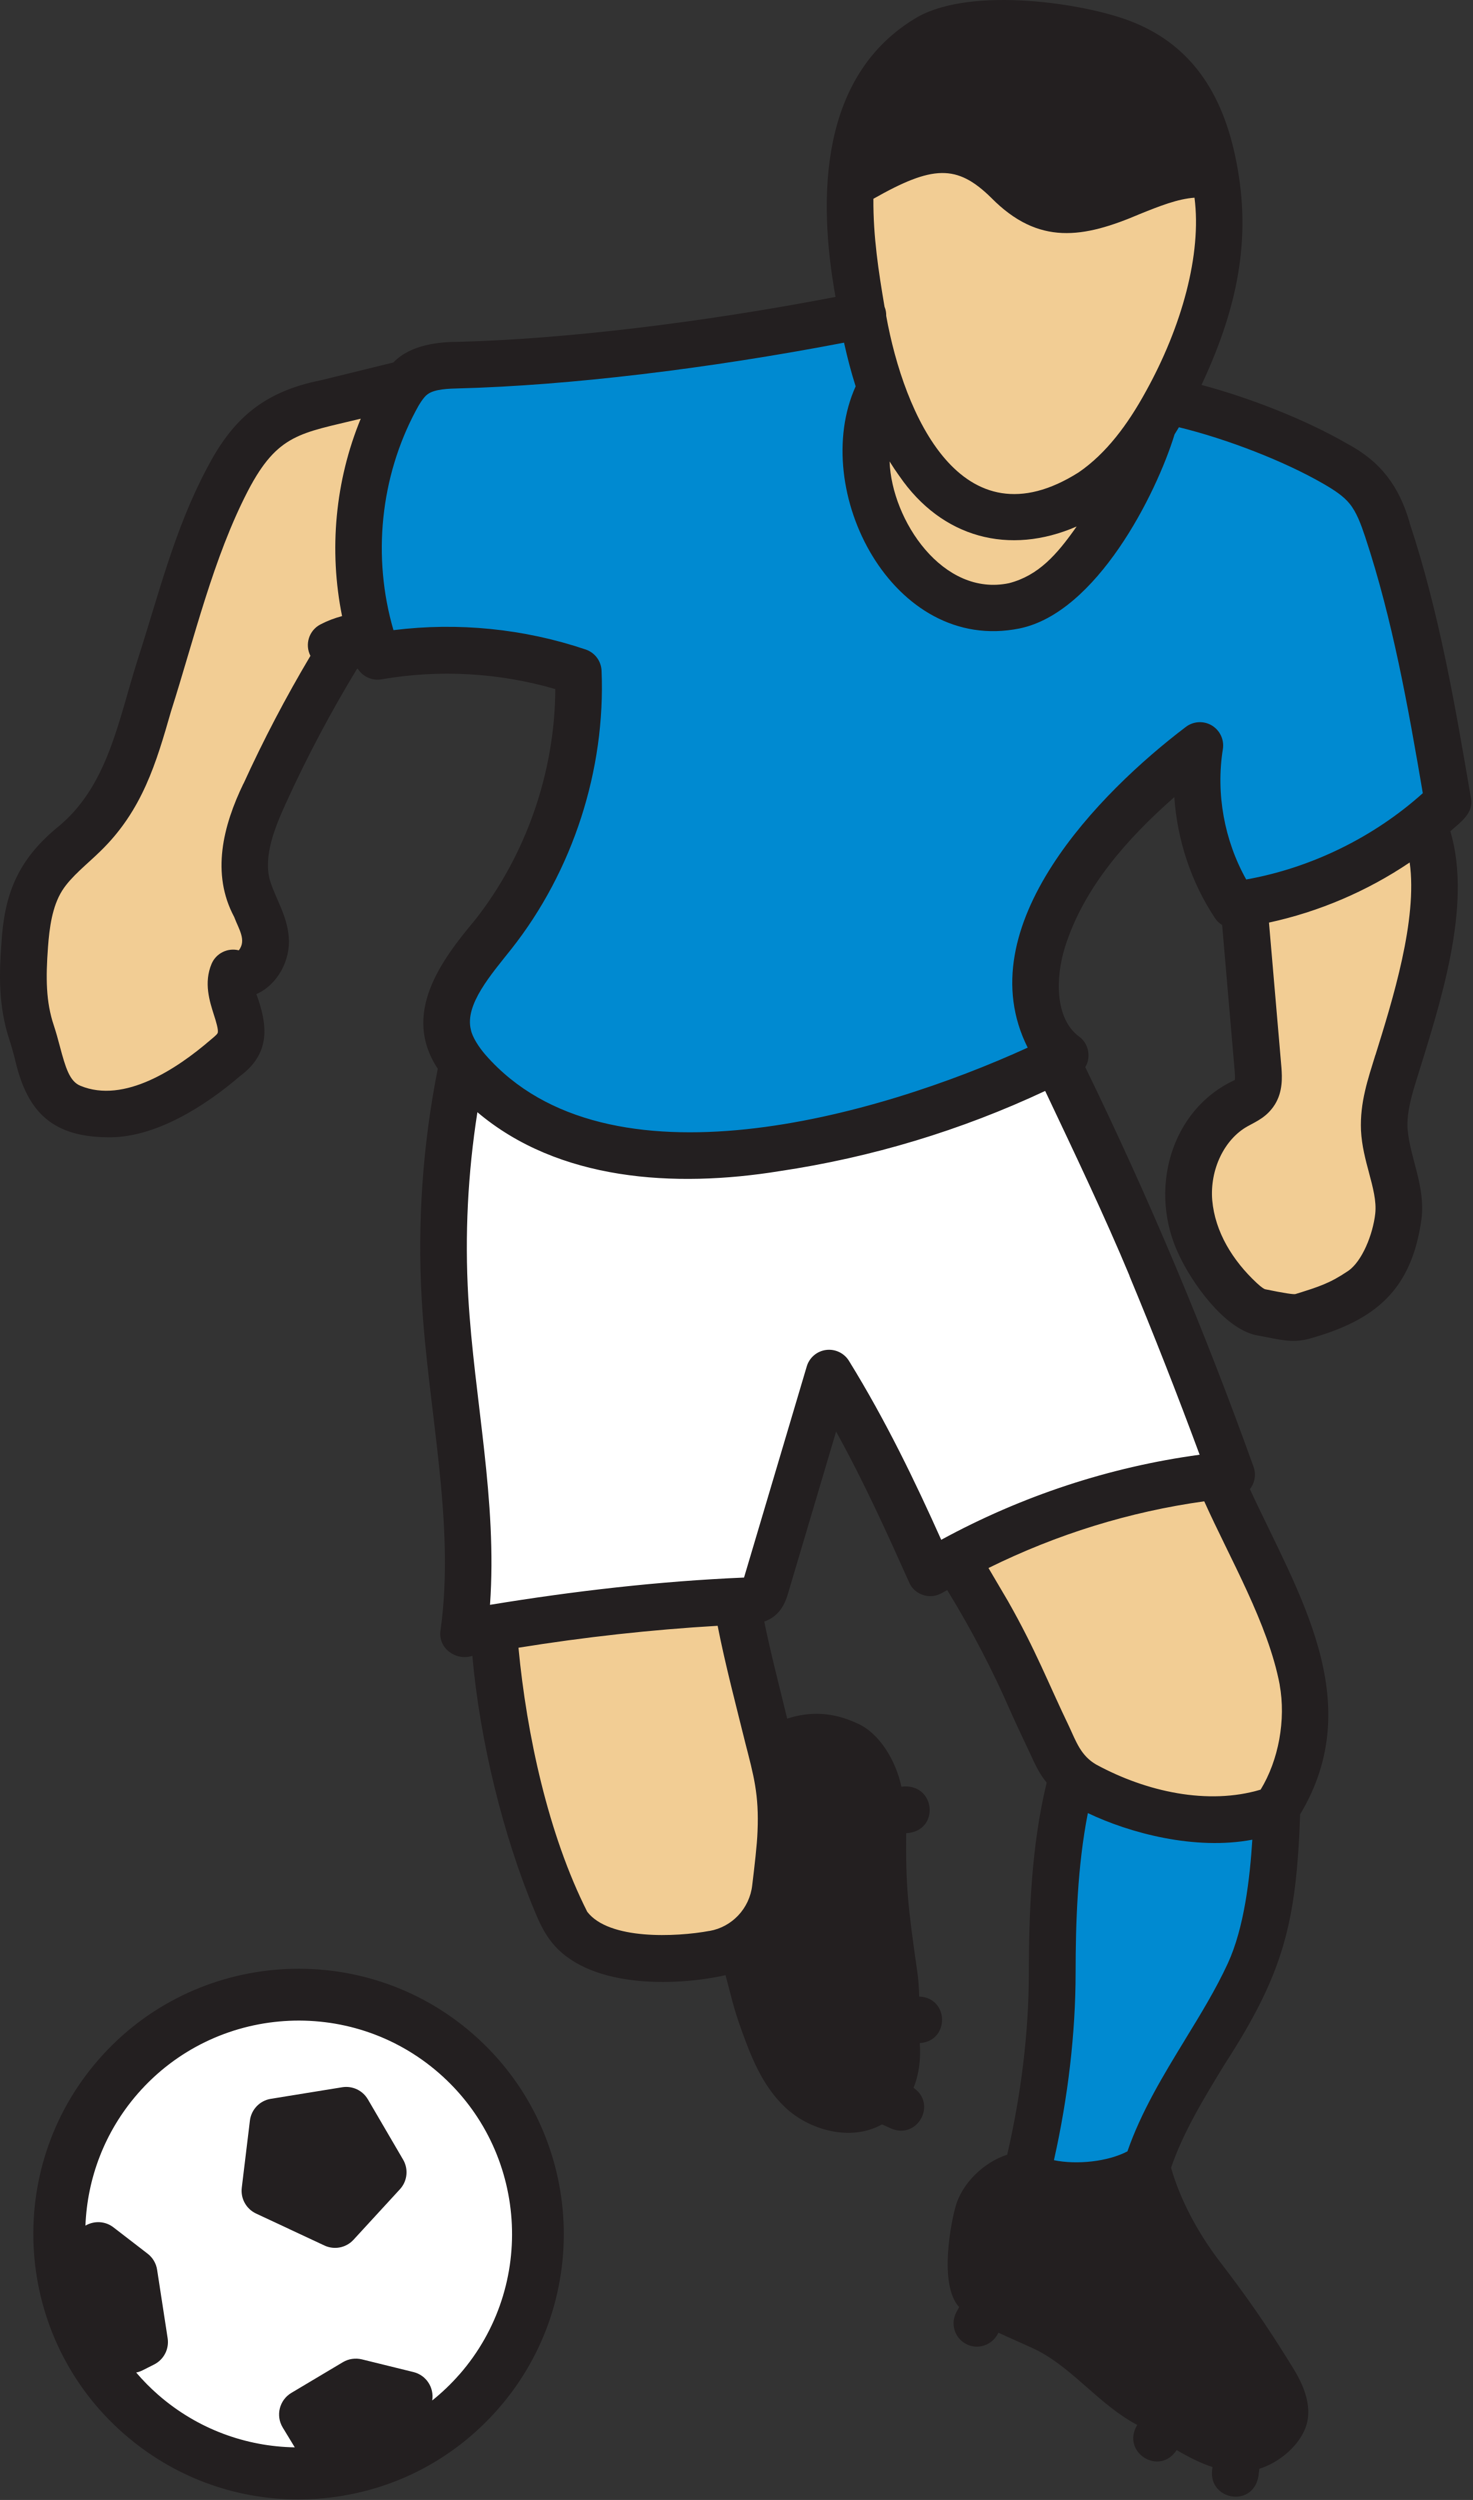 <?xml version="1.0" encoding="UTF-8" standalone="no"?>
<!DOCTYPE svg PUBLIC "-//W3C//DTD SVG 1.1//EN" "http://www.w3.org/Graphics/SVG/1.1/DTD/svg11.dtd">
<svg width="100%" height="100%" viewBox="0 0 284 482" version="1.1" xmlns="http://www.w3.org/2000/svg" xmlns:xlink="http://www.w3.org/1999/xlink" xml:space="preserve" xmlns:serif="http://www.serif.com/" style="fill-rule:evenodd;clip-rule:evenodd;stroke-linejoin:round;stroke-miterlimit:2;">
    <rect x="0" y="0" width="284" height="482" fill="#333333" stroke="none"/>
    <g transform="matrix(1,0,0,1,-110.347,-19.574)">
        <g id="uuid-8d55502e-4793-4023-9535-cadd3f0bbc99">
            <path d="M377.86,121.73C376.93,118.92 375.89,116.07 374,113.79C372.29,111.73 370,110.26 367.68,108.93C358.81,103.81 345.74,98.96 335.7,96.92L335.44,96.78C342.62,83.59 347.38,68.36 344.62,53.43C342.88,42.4 338.22,32.24 326.67,27.84C317.57,24.33 298.05,22.03 289.52,26.75C270.98,37.76 273.12,62.01 276.62,80.4C252.54,85.21 223.45,89.33 198.9,89.98C195.1,90.02 190.89,90.38 188.5,93.59L188.45,93.55L173.29,97.26C170.09,98.05 166.83,98.86 163.98,100.54C151.03,108.76 146.1,133.96 141.2,148.08C137.26,160.26 135.72,171.56 126.53,180.47C123.75,183.18 120.59,185.58 118.52,188.87C116.12,192.69 115.44,197.33 115.11,201.84C114.67,207.67 114.59,213.13 116.45,218.68C118.3,224.24 118.71,230.83 124.13,233.05C134.81,237.28 145.73,230.38 153.73,223.59C154.75,222.76 155.8,221.88 156.37,220.68C158.37,216.5 153.49,211.44 155.28,207.16C158.65,208.49 161.85,204.21 161.53,200.61C161.21,197 158.95,193.87 158.02,190.38C156.42,184.4 158.82,178.14 161.38,172.51C166.03,162.31 171.36,152.43 177.32,142.95L177.26,142.74C178.91,142.27 180.56,142.11 181.89,142.32C182.26,143.6 182.67,144.86 183.13,146.1C196.01,143.87 209.45,144.91 221.83,149.09C222.59,167.23 216.64,185.57 205.38,199.8C199.1,207.4 192.32,216.09 199.68,224.83L199.43,225.02C196.37,239.74 195.27,254.86 196.13,269.88C197.37,291.48 202.68,313.1 199.72,334.53C201.65,334.17 203.6,333.82 205.53,333.48C206.76,352.17 211.23,374.21 219.95,390.86C223.75,395.97 230.93,396.91 237.29,397.11C242.69,397.11 248.28,397.08 252.97,394.37L253.1,394.59C255.25,400.51 255.35,403.41 257.5,409.34C259.23,414.1 261.07,419.04 264.78,422.56C268.49,426.08 274.66,427.68 278.91,424.79C282.21,422.54 283.46,418.24 283.21,414.31C282.96,410.38 283.34,404.35 282.76,400.42C281.22,390.02 280.91,386.55 280.6,379.96C280.26,372.64 281.38,368.8 278.78,361.94C275.6,353.11 265.25,353.07 259.29,357.2L259.1,357.25C258.32,354.12 257.29,350.33 256.05,344.98C254.76,339.37 253.41,335.2 252.53,328.31C255.14,328.11 257.27,328.7 257.98,325.47C262.05,311.75 266.12,298.03 270.2,284.32C277.8,296.64 283.88,309.55 289.71,322.81C291.34,321.86 292.98,320.94 294.63,320.06L294.67,320.14C294.71,320.23 300.73,330.39 300.77,330.48C306.32,340.28 308.82,347.02 312.43,354.44C313.71,357.16 314.83,360.07 317.2,362.02L317.09,362.15C313.72,374.56 313.24,388.15 313.23,399.92C313.22,412.8 311.4,426.34 308.28,438.83C308.28,438.83 308.28,438.84 308.27,438.85L308.27,438.94C308.26,438.97 308.25,439 308.25,439.02C308.24,439 308.25,438.98 308.25,438.94C304.67,438.62 299.9,442.49 298.92,446.28C297.93,450.08 297.15,455.39 297.83,459.23C298.38,462.38 300.16,462.51 303.7,464.68C304.8,465.34 310.3,467.63 312.63,468.81C319.65,472.38 324.12,478.66 330.95,482.63C339.6,487.95 351,497.62 357.76,486.3C358.89,483.88 357.13,480.57 355.73,478.28C350.72,470.12 346.78,464.59 342.01,458.36C336.68,451.4 333.08,443.91 331.44,437.38C335.6,424.07 345.33,412.67 351.15,400.02C355.41,390.78 356.19,378.31 356.6,368.14L356.52,368.08C366.98,352.16 360.46,335.62 352.79,320.18L345.19,304.15C346.07,304.05 346.95,303.96 347.83,303.87C338.15,276.72 326.63,249.83 313.97,223.91C314.57,223.62 315.15,223.32 315.75,223.02C309.25,218.22 309,208.44 311.44,200.73C316.35,185.21 328.92,173.42 341.7,163.33C340.01,173.93 342.44,185.14 348.38,194.08C348.98,194 349.57,193.91 350.17,193.81C350.17,193.79 352.92,225.87 352.92,225.88C353.02,227.35 353.08,228.94 352.3,230.19C351.5,231.46 350.01,232.07 348.69,232.8C342.32,236.33 338.98,244.09 339.57,251.36C340.19,258.69 344.25,265.29 349.56,270.23C350.67,271.26 351.9,272.26 353.37,272.57C354.93,272.9 359.69,273.93 361.2,273.45C365.98,271.96 368.6,271.17 372.75,268.37C376.91,265.57 379.42,259.03 379.97,254.06C380.6,248.4 377.53,242.99 377.24,237.31C377.07,233.64 378.06,230.01 379.15,226.5C383.36,212.92 390.51,191.67 384.79,178.66L384.62,178.48C386.32,177.12 387.96,175.68 389.53,174.17C386.52,156.5 383.49,138.75 377.86,121.73Z" style="fill:rgb(242,205,148);fill-rule:nonzero;"/>
        </g>
        <g id="uuid-71a55e94-796a-4b56-859c-245cec7b87cf">
            <path d="M314.04,224.04L313.97,223.91C283.11,238.93 225.2,256.21 199.68,224.83L199.43,225.02C196.37,239.74 195.27,254.86 196.13,269.88C197.37,291.48 202.68,313.1 199.72,334.53C217.16,331.25 234.81,329.17 252.53,328.31C253.91,328.14 255.49,328.46 256.73,327.71C257.44,327.21 257.73,326.3 257.98,325.47C262.05,311.75 266.12,298.03 270.2,284.32C277.8,296.64 283.88,309.55 289.71,322.81C307.49,312.39 327.24,305.83 347.83,303.87C338.17,276.76 326.65,249.92 314.04,224.04Z" style="fill:white;fill-rule:nonzero;"/>
            <path d="M374,113.79C372.29,111.73 370,110.26 367.68,108.93C358.81,103.81 345.74,98.96 335.7,96.92L335.44,96.78C334.53,98.52 333.51,100.21 332.44,101.86L332.55,101.93C330.91,109.33 321.46,126.31 314.38,132.02C311.95,134 309.1,135.65 305.92,136.38C284.52,140.29 271.44,111.72 279.98,94.63L280.23,94.54C278.63,89.97 277.5,85.2 276.62,80.4C252.54,85.21 223.45,89.33 198.9,89.98C195.86,90.06 192.61,90.18 190.16,91.98C188.55,93.15 187.52,94.88 186.59,96.59C178.54,111.61 177.25,130.11 183.13,146.1C196.01,143.87 209.45,144.91 221.83,149.09C222.59,167.23 216.64,185.57 205.38,199.8C200.85,205.54 195.09,211.99 196.74,219.12C197.24,221.22 198.34,223.11 199.68,224.83C225.21,256.21 283.07,238.95 313.97,223.91C314.57,223.62 315.15,223.32 315.75,223.02C309.25,218.22 309,208.44 311.44,200.73C316.35,185.21 328.92,173.42 341.7,163.33C340.01,173.93 342.44,185.14 348.38,194.08C363.74,192 378.36,184.91 389.53,174.17C386.52,156.5 383.49,138.75 377.86,121.73C376.93,118.92 375.89,116.07 374,113.79Z" style="fill:rgb(0,138,209);fill-rule:nonzero;"/>
            <path d="M356.51,368.08C356.46,368.17 356.4,368.26 356.34,368.35C346.44,372.2 334.56,370.19 325.03,366.39C322.25,365.27 319.45,364.02 317.2,362.02L317.09,362.15C313.72,374.56 313.24,388.15 313.23,399.92C313.22,412.8 311.4,426.34 308.28,438.83L308.27,438.85C308.27,438.88 308.27,438.91 308.26,438.94C314.39,442.26 325.76,441.37 331.44,437.37C335.6,424.07 345.33,412.67 351.15,400.02C355.41,390.78 356.19,378.31 356.6,368.14L356.52,368.08L356.51,368.08Z" style="fill:rgb(0,138,209);fill-rule:nonzero;"/>
            <g>
                <path d="M342.01,458.36C336.68,451.4 333.08,443.91 331.44,437.38C325.76,441.37 314.39,442.26 308.26,438.94C308.25,438.97 308.24,439 308.24,439.02C308.23,439 308.24,438.98 308.25,438.94C304.67,438.62 299.9,442.49 298.92,446.28C297.93,450.08 297.15,455.39 297.83,459.23C298.38,462.38 300.16,462.51 303.7,464.68C304.8,465.34 310.3,467.63 312.63,468.81C319.65,472.38 324.12,478.66 330.95,482.63C337.78,486.61 346.43,494.31 353.39,490.59C359.12,487.35 359.2,483.69 355.73,478.28C350.72,470.12 346.78,464.59 342.01,458.36Z" style="fill:rgb(35,31,32);fill-rule:nonzero;"/>
                <path d="M310.01,58.62C320.97,64.25 332.77,51.01 344.52,53.45L344.62,53.43C342.88,42.4 338.22,32.24 326.67,27.84C317.57,24.33 298.05,22.03 289.52,26.75C279.6,32.24 274.77,44.18 274.31,55.23L274.43,55.23C282.3,50.33 291.58,45.75 299.54,50.44C303.27,52.63 306.22,56.65 310.01,58.62Z" style="fill:rgb(35,31,32);fill-rule:nonzero;"/>
                <path d="M282.76,400.42C281.22,390.02 280.91,386.55 280.6,379.96C280.26,372.64 281.38,368.8 278.78,361.94C275.6,353.1 265.25,353.07 259.29,357.2L259.1,357.25C261.59,365.64 261.16,374.03 259.85,383.57C259.32,388.11 256.72,392.08 252.97,394.37L253.1,394.59C255.25,400.51 255.35,403.41 257.5,409.34C259.23,414.1 261.07,419.04 264.78,422.56C268.49,426.08 274.66,427.68 278.91,424.79C282.21,422.54 283.46,418.24 283.21,414.31C282.96,410.38 283.34,404.35 282.76,400.42Z" style="fill:rgb(35,31,32);fill-rule:nonzero;"/>
            </g>
        </g>
        <g id="uuid-833c9444-e1cb-49ad-9a82-c4af9f930f23">
            <path d="M382.13,120.32C380.07,113.26 376.53,108.51 369.93,105.03C362.23,100.59 351.58,96.34 342,93.79C349.57,77.65 351.65,64.13 348.44,49.41C345.58,36.18 338.98,27.75 328.28,23.64C319.3,20.18 297.94,16.95 287.33,22.81C268.43,33.78 267.93,57.4 271.44,76.82C245.52,81.8 219.26,84.94 198.77,85.48C195.2,85.48 189.53,85.95 186.19,89.46L172.21,92.89C160.79,95.16 155,100.71 150.22,109.9C143.95,121.71 140.93,134.28 136.91,146.69C133.13,158.55 131.17,171.27 121.3,179.19C113.69,185.52 111.16,192.1 110.62,201.5C110.21,207.01 109.96,213.45 112.18,220.11C112.54,221.19 112.85,222.35 113.18,223.58C115.34,233.13 119.65,238.71 130.92,238.84C140.22,239.12 150.11,232.65 156.57,227.09C162.6,222.65 161.95,217.19 159.78,211.24C163.88,209.44 166.41,204.64 166.02,200.22C165.67,195.95 163.47,192.87 162.37,189.23C161.12,184.58 163.33,179.13 165.49,174.39C169.54,165.49 174.17,156.77 179.26,148.4C180.2,149.99 182.04,150.88 183.91,150.55C195.05,148.62 206.57,149.27 217.41,152.43C217.35,168.41 211.77,184.5 201.87,197.03C195.38,204.77 187.74,215.05 194.75,225.63C191.85,240.26 190.8,255.23 191.66,270.15C192.85,291.38 198.17,313.24 195.28,333.93C194.76,337.35 198.25,339.88 201.42,338.82C202.84,355.01 207.31,373.45 213.49,388.18C214.23,389.95 215.06,391.82 216.35,393.56C223.24,403 240.36,402.6 250.23,400.39C251.25,404.1 251.71,406.56 253.28,410.89C255,415.62 257.13,421.52 261.69,425.84C266.29,430.24 274.36,432.56 280.4,429.16L282.17,429.96C287.24,432.13 291.05,425.23 286.48,422.11C287.52,419.58 287.92,416.54 287.68,413.49C293.49,413.1 293.37,404.75 287.57,404.51C287.52,402.83 287.43,401.22 287.21,399.77C285.37,386.99 284.97,383.13 285.06,373.02C291.68,372.67 290.78,363.23 284.14,364.05C283.1,359.11 279.92,353.63 275.48,351.78C271.05,349.73 266.64,349.45 262.12,350.93C260.71,345.08 258.95,338.38 257.7,332.22C258.23,332.03 258.78,331.77 259.32,331.4C261.32,329.99 261.95,327.9 262.29,326.77L271.55,295.59C277.01,305.45 281.48,315.4 285.72,324.85C286.45,326.4 288.18,327.39 289.87,327.31C291.02,327.31 292.01,326.7 292.97,326.14C297.92,334.19 301.97,342.17 304.99,349.11C306.29,352.05 307.66,354.89 309.04,357.84C309.82,359.55 310.71,361.53 312.15,363.27C309.17,375.55 308.73,388.63 308.71,399.94C308.71,411.2 307.26,423.24 304.54,435C300.03,436.45 295.73,440.57 294.54,445.17C293.83,447.62 291.23,459.95 295.27,464.39L294.74,465.37C293.56,467.56 294.37,470.29 296.56,471.47C298.83,472.73 301.76,471.72 302.84,469.32C304.68,470.2 308.84,471.97 310.57,472.85C317.54,476.56 322.35,483.24 329.61,487.11C326.43,492.32 333.86,497.09 337.21,491.95C339.42,493.26 341.75,494.45 344.13,495.23C342.85,501.53 351.87,503.33 352.98,497L353.15,495.56C356.85,494.41 360.37,491.44 361.81,488.23C364.09,483.36 360.78,477.98 359.54,475.95C354.31,467.42 350.17,461.66 345.56,455.65C341.14,449.87 337.83,443.49 336.13,437.52C338.48,430.67 342.37,424.27 346.49,417.53C357.81,400.04 360.28,390.39 361.02,369.38C374.12,347.55 360.57,326.69 351.33,306.68C352.3,305.47 352.56,303.81 352.03,302.36C342.49,275.8 331.97,250.78 319.59,225.32C320.77,223.41 320.23,220.72 318.39,219.42C313.82,216.05 313.75,208.3 315.7,202.11C319.33,190.64 327.73,181.21 336.76,173.26C337.32,181.54 340.01,189.68 344.6,196.59C344.96,197.14 345.44,197.59 345.98,197.92L348.41,226.19C348.43,226.53 348.49,227.38 348.43,227.8C336.01,233.48 331.61,249.22 337.76,261.74C340.18,266.88 346.25,275.56 352.42,276.98C357.2,277.85 359.33,278.6 362.79,277.68C375.52,274.12 382.53,268.33 384.42,254.57C385.19,248.2 382.18,242.87 381.72,237.11C381.57,234.11 382.48,230.89 383.43,227.85C387.89,213.41 394.3,194.36 389.98,179.84C391.88,178.14 394.55,176.35 393.95,173.44C390.95,155.87 387.86,137.69 382.11,120.34L382.13,120.32ZM340.65,57.68C342.06,68.57 338.23,82.54 331.2,95.18C327.81,101.35 323.68,106.97 318.33,110.64C295.71,124.98 284.63,99.45 281.21,80.47C281.23,79.89 281.12,79.26 280.89,78.72C279.75,71.99 278.69,65.21 278.74,57.9C290.1,51.46 294.81,51.16 301.46,57.71C310.61,66.98 319.22,65.5 330.16,60.82C333.88,59.32 337.42,57.91 340.66,57.69L340.65,57.68ZM283.73,111.33C291.94,123.32 304.98,126.72 317.93,121.08C314.08,126.58 310.54,130.54 304.9,132.01C292.15,134.7 282.28,119.93 281.86,108.54C282.46,109.5 283.08,110.43 283.73,111.34L283.73,111.33ZM291.69,30.69C294.41,29.19 298.8,28.57 303.65,28.57C311.26,28.57 319.98,30.08 325.06,32.04C332.15,34.77 336.63,40.13 339.03,48.79C334.76,49.27 330.72,50.87 326.8,52.45C321.1,54.75 316.17,56.73 312.09,54.62C308.6,52.66 305.6,48.67 301.84,46.56C294.46,42.21 286.38,44.14 280.12,46.97C282.09,39.58 286.24,33.71 291.71,30.68L291.69,30.69ZM157.29,170.64C153.34,178.82 151.03,188 155.49,196.35C156.38,198.71 157.91,200.84 156.39,202.8C154.26,202.26 152,203.35 151.13,205.43C149.61,209.07 150.76,212.63 151.59,215.24C151.97,216.43 152.55,218.24 152.3,218.77C152.15,219.09 151.3,219.77 150.88,220.12C144.5,225.61 134.3,232.43 125.84,228.91C123.77,228.06 122.99,225.46 121.88,221.28C121.53,219.97 121.17,218.62 120.72,217.27C119.19,212.7 119.16,208.11 119.6,202.18C119.87,198.51 120.4,194.35 122.34,191.28C124.03,188.59 127.23,186.12 129.67,183.72C137.84,175.81 140.5,166.53 143.32,156.72C147.84,142.53 151.45,127.13 158.18,114.15C163.92,103.18 168.33,103.12 179.9,100.3C174.98,112.24 173.72,125.62 176.3,138.36C174.88,138.73 173.46,139.27 172.12,139.97C169.92,141.12 169.07,143.82 170.2,146.02C165.46,153.99 161.13,162.25 157.3,170.66L157.29,170.64ZM247.12,391.86C240.68,393.05 227.77,393.64 223.57,388.17C216.04,373.25 211.9,354 210.31,337.26C223.01,335.21 235.91,333.78 248.71,333.03C250.16,340.46 252.42,349.02 254.05,355.64C255.64,361.85 256.71,365.53 256.4,372.68C256.31,375.33 255.8,379.51 255.38,383.05C254.87,387.52 251.5,391.11 247.12,391.87L247.12,391.86ZM271.7,359.93C272.86,360.46 273.91,361.78 274.57,363.53C276.9,369.51 275.72,373.92 276.11,380.17C276.43,387.01 276.76,390.59 278.31,401.07C278.61,403.11 278.61,406.06 278.61,408.9C278.29,413.17 280.03,418.04 276.37,421.06C274.06,422.63 270.12,421.41 267.88,419.28C264.87,416.42 263.27,412.03 261.73,407.79C260.04,403.14 259.69,400.39 258.3,395.94C261.8,392.74 264.03,388.13 264.42,383.17C265.52,375.09 266,366.54 264.3,359.68C266.9,358.67 269.22,358.77 271.7,359.92L271.7,359.93ZM351.89,480.63C353.45,483.18 353.61,484.21 353.62,484.51C349.81,490.06 343.76,485.34 337.64,481.52C333.21,478.72 329.22,476.35 325.36,472.64C322.19,469.84 318.9,466.94 314.67,464.78C310.94,462.98 305.68,460.86 302.32,458.68C301.77,455.92 302.19,451.67 303.28,447.39C303.72,445.71 305.99,443.84 307.34,443.46C313.53,446.16 322.26,445.92 328.73,443.66C333.95,457.92 343.74,466.39 351.91,480.61L351.89,480.63ZM338.84,412.81C334.68,419.62 330.4,426.65 327.72,434.36C323.98,436.33 317.98,436.99 313.55,436.06C316.27,423.97 317.72,411.56 317.73,399.92C317.74,390.33 318.07,379.44 320.09,369.14C328.16,373 340.76,376.37 351.8,374.27C351.33,381.69 350.25,391.22 347.07,398.13C344.79,403.07 341.9,407.8 338.84,412.8L338.84,412.81ZM357.07,344.39C358.3,351.17 356.87,358.94 353.4,364.62C343.27,367.65 331.38,365.05 321.71,359.79C318.78,358.11 317.85,355.43 316.48,352.46C312.37,343.93 310.13,337.86 304.68,328.26C304.44,327.83 303.78,326.72 301.69,323.18C301.43,322.74 301.18,322.31 300.93,321.89C314.15,315.36 328.11,311.04 342.53,309.03C347.46,320.04 354.84,332.6 357.08,344.4L357.07,344.39ZM328.11,265.58C332.79,276.83 337.33,288.4 341.64,300.05C324.3,302.4 307.39,307.97 291.82,316.45C286.8,305.24 281.14,293.47 274.03,281.95C273.1,280.44 271.36,279.62 269.61,279.85C267.85,280.08 266.39,281.33 265.89,283.03L253.8,323.73C237.42,324.43 221,326.33 204.82,328.99C206.26,308.85 201.79,289.46 200.63,269.61C199.94,257.7 200.55,245.77 202.39,234.01C218,247.21 240.29,248.67 260.66,245.37C278.44,242.72 295.63,237.52 311.86,229.91C317.43,241.69 323.34,254.06 328.13,265.57L328.11,265.58ZM343.97,159.43C342.37,158.49 340.36,158.63 338.91,159.78C322.49,172.24 296.74,198.15 308.49,221.56C279.55,234.79 227.47,249.82 203.97,222.97C202.71,221.53 201.4,219.53 201.13,218.09C199.92,213.26 205.1,207.39 208.92,202.57C220.79,187.56 227.13,167.99 226.33,148.88C226.25,147.02 225.04,145.4 223.27,144.8C211.38,140.79 198.65,139.51 186.21,141.07C182.09,126.98 183.68,111.53 190.55,98.7C191.04,97.75 192,96.12 192.8,95.58C194.17,94.58 196.74,94.51 199.01,94.45C219.95,93.89 246.71,90.7 273.08,85.64C273.75,88.67 274.49,91.46 275.32,94.06C266.29,114.12 282.49,145.71 306.92,140.74C321.74,137.71 333.25,114.94 336.81,103.32C337.09,102.87 337.37,102.42 337.65,101.95C346.89,104.2 357.91,108.47 365.42,112.8C367.62,114.07 369.33,115.2 370.51,116.63C371.91,118.32 372.75,120.67 373.57,123.12C378.85,139.05 381.86,156.01 384.67,172.5C375.2,181.01 363.11,186.92 350.62,189.14C346.39,181.58 344.75,172.57 346.12,164.01C346.41,162.18 345.55,160.36 343.95,159.42L343.97,159.43ZM375.52,222.99C374.11,227.58 372.52,232.13 372.75,237.52C372.9,240.45 373.61,243.12 374.3,245.7C375.05,248.51 375.76,251.17 375.5,253.55C375.06,257.55 372.97,262.79 370.25,264.63C366.72,267.01 364.64,267.66 360.12,269.07C359.79,269.18 357.85,268.88 354.3,268.15C354.1,268.11 353.65,267.86 352.63,266.92C347.98,262.57 344.61,257.08 344.07,250.98C343.59,245.08 346.39,239.22 350.9,236.72C352.67,235.74 354.59,234.95 356.12,232.57C357.72,230.03 357.53,227.24 357.42,225.48L355.01,197.45C364.59,195.38 373.91,191.42 382.14,185.86C383.68,196.87 378.88,212.26 375.54,222.98L375.52,222.99Z" style="fill:rgb(35,31,32);fill-rule:nonzero;"/>
        </g>
        <g id="uuid-9832de87-21dd-4f2f-b580-d51dfc912596">
            <path d="M133.12,419.95C149.88,400.73 179.04,398.74 198.26,415.5C217.48,432.26 219.47,461.42 202.71,480.64C185.95,499.86 156.79,501.85 137.57,485.09C118.35,468.33 116.36,439.17 133.12,419.95Z" style="fill:white;fill-rule:nonzero;"/>
            <g>
                <path d="M201.54,411.73C180.28,393.19 147.89,395.4 129.35,416.67C110.81,437.93 113.02,470.32 134.29,488.86C143.69,497.06 155.49,501.47 167.84,501.47C169.02,501.47 170.21,501.43 171.4,501.35C185.04,500.42 197.49,494.23 206.47,483.93C225.01,462.67 222.8,430.28 201.54,411.74L201.54,411.73ZM198.94,477.35C197.31,479.22 195.55,480.89 193.68,482.39C194.08,479.94 192.55,477.52 190.06,476.91L180.11,474.46C178.87,474.16 177.57,474.35 176.47,475L166.52,480.93C164.21,482.31 163.46,485.3 164.86,487.61L167.18,491.43C157.82,491.27 148.46,487.94 140.87,481.32C139.32,479.97 137.9,478.52 136.6,477C137.03,476.92 137.45,476.77 137.85,476.57L140.07,475.45C141.94,474.5 142.99,472.46 142.67,470.39L140.64,457.19C140.45,455.96 139.8,454.85 138.81,454.09L132.22,449.01C130.62,447.77 128.48,447.71 126.82,448.68C127.17,439.61 130.49,430.6 136.9,423.24C151.82,406.13 177.88,404.35 194.98,419.27C212.09,434.19 213.87,460.25 198.95,477.35L198.94,477.35Z" style="fill:rgb(35,31,32);fill-rule:nonzero;"/>
                <path d="M181.27,424.33C180.26,422.6 178.29,421.68 176.32,422L162.57,424.23C160.44,424.57 158.79,426.29 158.53,428.43L156.96,441.38C156.71,443.46 157.82,445.46 159.72,446.35L172.89,452.51C174.81,453.41 177.08,452.96 178.51,451.4L187.45,441.67C188.89,440.11 189.14,437.79 188.07,435.96C186.15,432.67 183.14,427.52 181.27,424.32L181.27,424.33Z" style="fill:rgb(35,31,32);fill-rule:nonzero;"/>
            </g>
        </g>
    </g>
</svg>
